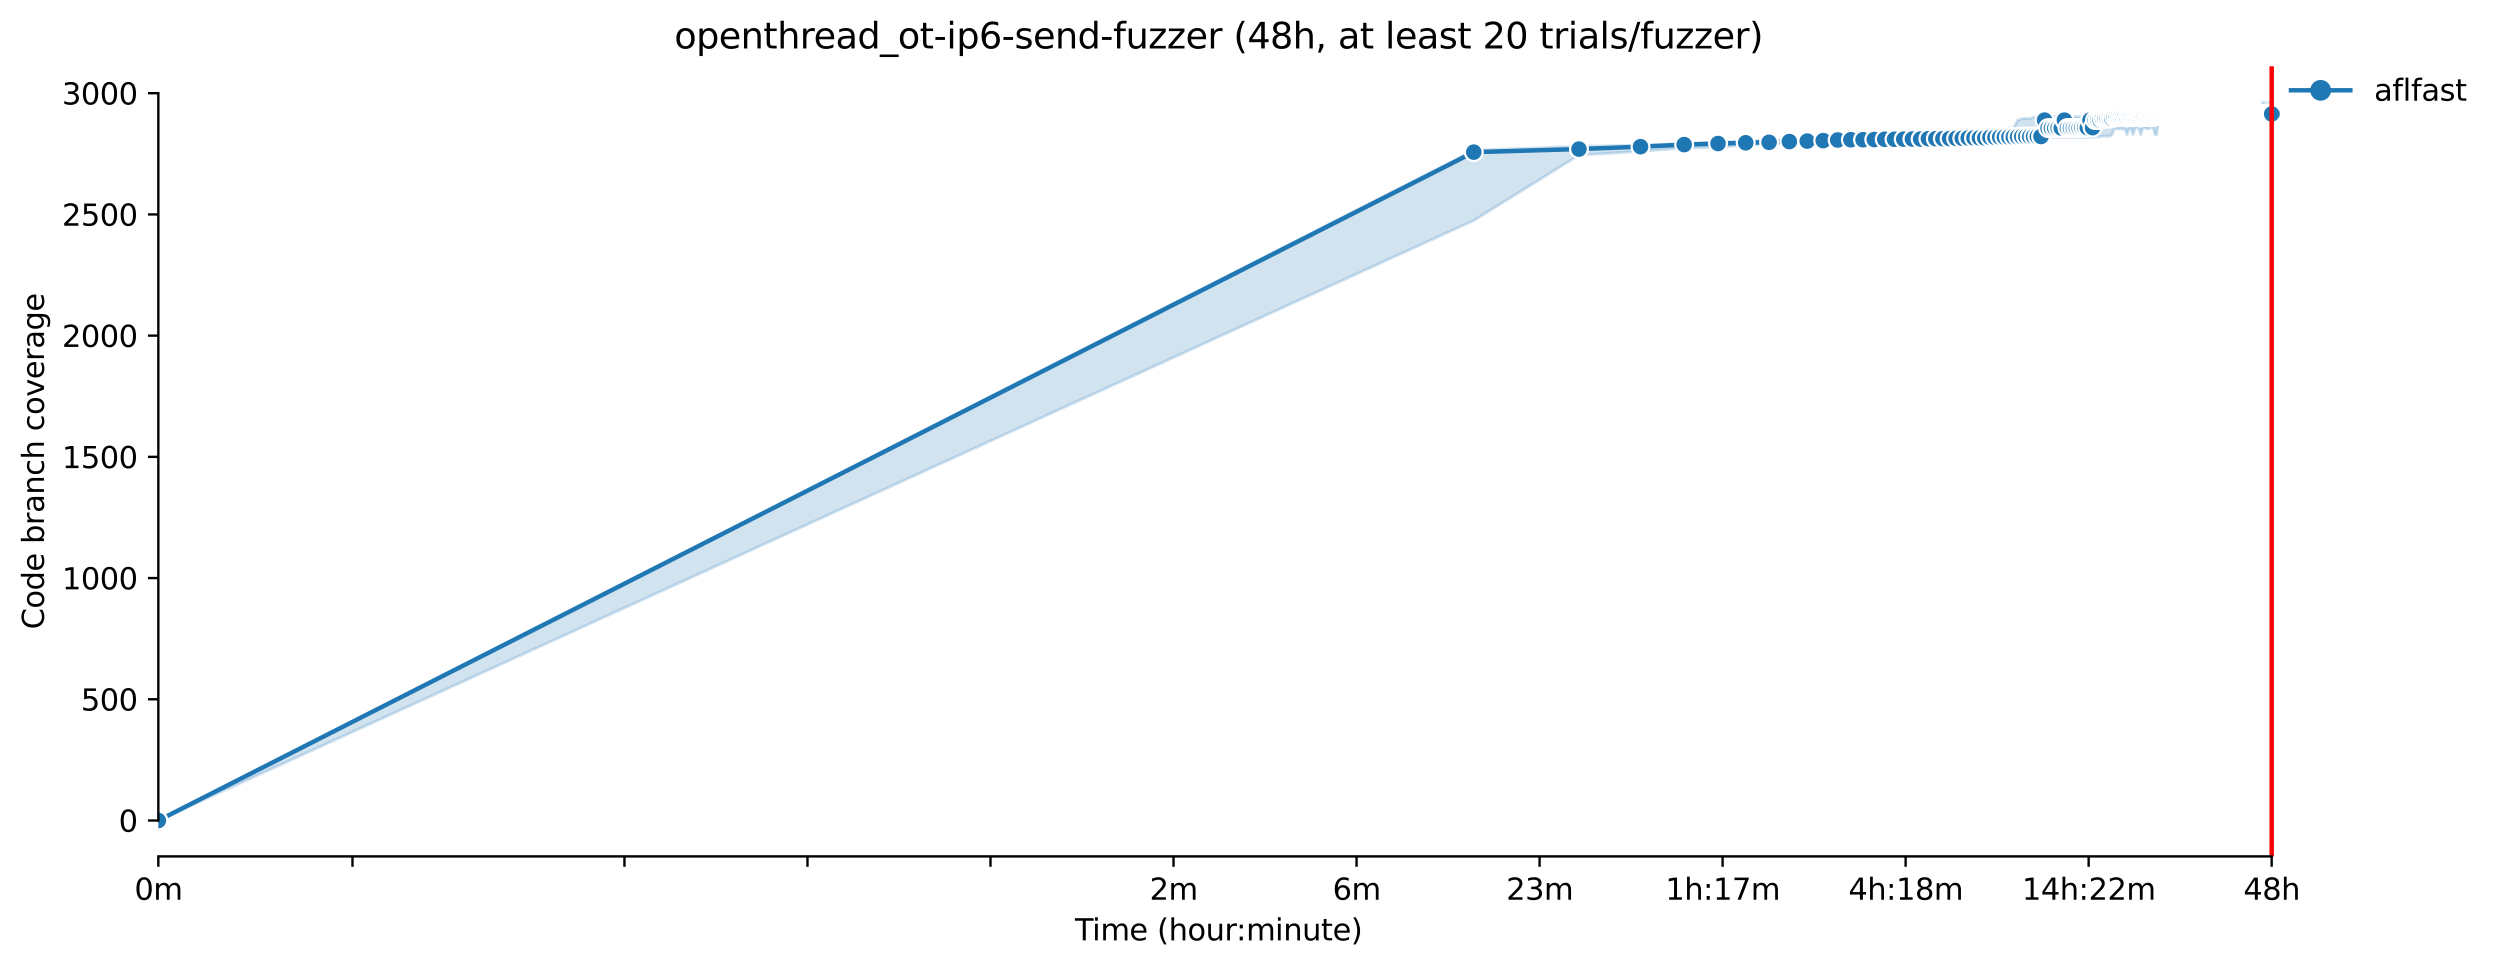 <?xml version="1.0" encoding="utf-8" standalone="no"?>
<!DOCTYPE svg PUBLIC "-//W3C//DTD SVG 1.1//EN"
  "http://www.w3.org/Graphics/SVG/1.1/DTD/svg11.dtd">
<svg xmlns:xlink="http://www.w3.org/1999/xlink" width="841.973pt" height="325.986pt" viewBox="0 0 841.973 325.986" xmlns="http://www.w3.org/2000/svg" version="1.1">
 <defs>
  <style type="text/css">*{stroke-linejoin: round; stroke-linecap: butt}</style>
 </defs>
 <g id="figure_1">
  <g id="patch_1">
   <path d="M 0 325.986 
L 841.973 325.986 
L 841.973 0 
L 0 0 
z
" style="fill: #ffffff"/>
  </g>
  <g id="axes_1">
   <g id="patch_2">
    <path d="M 53.328 288.43 
L 767.568 288.43 
L 767.568 22.318 
L 53.328 22.318 
z
" style="fill: #ffffff"/>
   </g>
   <g id="PolyCollection_1">
    <defs>
     <path id="m2b0265a141" d="M 53.328 -49.652 
L 53.328 -49.652 
L 496.352 -251.729 
L 531.78 -273.732 
L 552.505 -275.039 
L 567.209 -276.141 
L 578.614 -276.304 
L 587.933 -277.202 
L 595.812 -277.447 
L 602.637 -277.651 
L 608.657 -277.651 
L 614.042 -277.692 
L 618.914 -277.733 
L 623.361 -277.978 
L 627.452 -278.386 
L 631.24 -278.509 
L 634.767 -278.754 
L 638.065 -278.754 
L 641.164 -278.754 
L 644.085 -278.754 
L 646.849 -278.754 
L 649.471 -278.956 
L 651.964 -278.958 
L 654.342 -278.958 
L 656.614 -278.958 
L 658.79 -278.873 
L 660.876 -278.754 
L 662.881 -278.754 
L 664.81 -279.039 
L 666.668 -279.039 
L 668.462 -279.039 
L 670.195 -279.244 
L 671.871 -279.244 
L 673.494 -279.244 
L 675.066 -279.407 
L 676.592 -279.407 
L 678.074 -279.407 
L 679.514 -279.407 
L 680.914 -279.407 
L 682.277 -279.529 
L 683.605 -279.529 
L 684.899 -279.529 
L 686.161 -279.529 
L 687.393 -279.529 
L 688.595 -279.733 
L 689.77 -279.733 
L 690.919 -279.731 
L 692.042 -279.733 
L 693.142 -279.733 
L 694.218 -279.733 
L 695.272 -279.815 
L 696.304 -279.733 
L 697.316 -279.733 
L 698.309 -279.732 
L 699.283 -279.693 
L 700.238 -279.652 
L 701.176 -279.773 
L 702.097 -279.652 
L 703.001 -279.814 
L 703.89 -279.815 
L 704.764 -279.731 
L 705.623 -279.978 
L 706.468 -279.895 
L 707.299 -280.06 
L 708.117 -280.056 
L 708.922 -280.101 
L 709.714 -280.101 
L 710.495 -280.101 
L 711.263 -280.427 
L 712.021 -282.591 
L 712.767 -282.591 
L 713.502 -282.591 
L 714.227 -282.591 
L 714.942 -282.55 
L 715.647 -282.591 
L 716.342 -280.55 
L 717.029 -282.632 
L 717.705 -282.632 
L 718.374 -280.632 
L 719.033 -282.632 
L 719.684 -283.079 
L 720.327 -282.632 
L 720.962 -280.632 
L 721.589 -282.632 
L 722.209 -282.99 
L 722.821 -282.632 
L 723.426 -282.632 
L 724.024 -282.632 
L 724.615 -284.632 
L 725.199 -282.632 
L 725.776 -280.632 
L 726.347 -280.632 
L 726.912 -284.632 
L 727.471 -284.755 
L 728.023 -284.755 
L 728.57 -284.755 
L 729.111 -284.877 
L 729.646 -284.877 
L 730.176 -285.122 
L 730.7 -285.53 
L 731.219 -285.367 
L 731.733 -285.612 
L 732.241 -285.612 
L 732.745 -285.122 
L 733.243 -285.775 
L 733.737 -285.773 
L 734.226 -285.775 
L 734.711 -285.939 
L 735.191 -285.775 
L 735.666 -286.061 
L 736.137 -285.939 
L 736.604 -286.102 
L 737.067 -286.102 
L 737.525 -286.102 
L 737.979 -286.102 
L 738.43 -286.179 
L 738.876 -286.02 
L 739.319 -285.939 
L 739.757 -286.184 
L 740.192 -286.184 
L 740.624 -286.184 
L 741.051 -286.184 
L 741.476 -286.184 
L 741.896 -286.184 
L 742.314 -285.939 
L 742.727 -286.184 
L 743.138 -286.428 
L 743.545 -286.184 
L 743.949 -285.939 
L 744.35 -286.184 
L 744.748 -286.265 
L 745.143 -286.265 
L 745.534 -286.265 
L 745.923 -286.385 
L 746.309 -286.265 
L 746.692 -286.265 
L 747.072 -286.265 
L 747.449 -286.592 
L 747.823 -286.265 
L 748.195 -286.265 
L 748.564 -286.306 
L 748.93 -286.306 
L 749.294 -286.306 
L 749.655 -286.306 
L 750.014 -286.184 
L 750.37 -286.388 
L 750.724 -286.388 
L 751.075 -286.388 
L 751.424 -286.388 
L 751.771 -286.184 
L 752.115 -286.592 
L 752.457 -286.592 
L 752.796 -286.592 
L 753.134 -286.592 
L 753.469 -286.592 
L 753.802 -287.286 
L 754.133 -287.286 
L 754.461 -287.245 
L 754.788 -287.286 
L 755.113 -287.286 
L 755.435 -287.286 
L 755.755 -287.245 
L 756.074 -287.245 
L 756.39 -287.245 
L 756.705 -287.327 
L 757.018 -287.327 
L 757.328 -287.327 
L 757.637 -287.367 
L 757.944 -287.367 
L 758.249 -287.327 
L 758.553 -287.367 
L 758.854 -287.327 
L 759.154 -287.327 
L 759.452 -287.367 
L 759.748 -287.367 
L 760.043 -287.367 
L 760.336 -287.367 
L 760.627 -287.367 
L 760.917 -287.366 
L 761.205 -287.327 
L 761.491 -287.408 
L 761.776 -287.407 
L 762.059 -287.49 
L 762.34 -287.49 
L 762.62 -287.449 
L 762.899 -287.408 
L 763.176 -287.449 
L 763.452 -287.449 
L 763.726 -287.49 
L 763.998 -287.49 
L 764.269 -287.49 
L 764.539 -287.49 
L 764.807 -287.49 
L 765.074 -287.49 
L 765.074 -290.103 
L 765.074 -290.103 
L 764.807 -291.572 
L 764.539 -291.572 
L 764.269 -291.572 
L 763.998 -290.139 
L 763.726 -290.103 
L 763.452 -290.103 
L 763.176 -290.103 
L 762.899 -291.572 
L 762.62 -290.103 
L 762.34 -291.572 
L 762.059 -291.572 
L 761.776 -290.103 
L 761.491 -288.633 
L 761.205 -288.102 
L 760.917 -288.235 
L 760.627 -288.225 
L 760.336 -288.225 
L 760.043 -288.633 
L 759.748 -288.633 
L 759.452 -288.225 
L 759.154 -288.225 
L 758.854 -288.225 
L 758.553 -288.225 
L 758.249 -288.225 
L 757.944 -288.225 
L 757.637 -288.102 
L 757.328 -288.225 
L 757.018 -288.225 
L 756.705 -288.633 
L 756.39 -287.694 
L 756.074 -287.694 
L 755.755 -287.694 
L 755.435 -287.694 
L 755.113 -287.816 
L 754.788 -287.694 
L 754.461 -287.653 
L 754.133 -287.816 
L 753.802 -287.694 
L 753.469 -287.572 
L 753.134 -287.694 
L 752.796 -287.816 
L 752.457 -287.694 
L 752.115 -287.694 
L 751.771 -287.572 
L 751.424 -287.697 
L 751.075 -287.816 
L 750.724 -287.694 
L 750.37 -287.816 
L 750.014 -287.572 
L 749.655 -287.694 
L 749.294 -287.614 
L 748.93 -287.816 
L 748.564 -287.694 
L 748.195 -287.694 
L 747.823 -287.694 
L 747.449 -287.816 
L 747.072 -287.694 
L 746.692 -287.694 
L 746.309 -287.694 
L 745.923 -287.694 
L 745.534 -287.694 
L 745.143 -287.694 
L 744.748 -287.694 
L 744.35 -287.694 
L 743.949 -287.572 
L 743.545 -287.694 
L 743.138 -287.816 
L 742.727 -287.612 
L 742.314 -287.694 
L 741.896 -287.694 
L 741.476 -287.612 
L 741.051 -287.612 
L 740.624 -287.816 
L 740.192 -287.694 
L 739.757 -287.694 
L 739.319 -287.572 
L 738.876 -287.49 
L 738.43 -287.49 
L 737.979 -287.492 
L 737.525 -287.49 
L 737.067 -287.492 
L 736.604 -287.572 
L 736.137 -287.572 
L 735.666 -287.49 
L 735.191 -287.49 
L 734.711 -287.49 
L 734.226 -287.449 
L 733.737 -287.49 
L 733.243 -287.367 
L 732.745 -287.327 
L 732.241 -287.327 
L 731.733 -287.327 
L 731.219 -287.327 
L 730.7 -287.327 
L 730.176 -287.327 
L 729.646 -287.327 
L 729.111 -287.327 
L 728.57 -287.327 
L 728.023 -287.327 
L 727.471 -287.327 
L 726.912 -287.327 
L 726.347 -287.327 
L 725.776 -287.327 
L 725.199 -287.327 
L 724.615 -287.327 
L 724.024 -287.327 
L 723.426 -287.327 
L 722.821 -287.327 
L 722.209 -287.327 
L 721.589 -287.327 
L 720.962 -287.327 
L 720.327 -287.327 
L 719.684 -287.327 
L 719.033 -287.327 
L 718.374 -287.327 
L 717.705 -287.327 
L 717.029 -287.327 
L 716.342 -287.327 
L 715.647 -287.327 
L 714.942 -287.245 
L 714.227 -287.245 
L 713.502 -287.245 
L 712.767 -287.122 
L 712.021 -287.122 
L 711.263 -287.122 
L 710.495 -286.918 
L 709.714 -286.918 
L 708.922 -286.918 
L 708.117 -286.918 
L 707.299 -286.837 
L 706.468 -286.796 
L 705.623 -286.796 
L 704.764 -286.796 
L 703.89 -286.755 
L 703.001 -286.673 
L 702.097 -286.673 
L 701.176 -286.673 
L 700.238 -286.673 
L 699.283 -286.673 
L 698.309 -286.673 
L 697.316 -286.673 
L 696.304 -286.673 
L 695.272 -286.673 
L 694.218 -286.673 
L 693.142 -286.551 
L 692.042 -286.673 
L 690.919 -286.551 
L 689.77 -286.551 
L 688.595 -286.755 
L 687.393 -286.551 
L 686.161 -286.551 
L 684.899 -286.551 
L 683.605 -285.979 
L 682.277 -286.102 
L 680.914 -285.979 
L 679.514 -285.49 
L 678.074 -282.714 
L 676.592 -282.877 
L 675.066 -280.223 
L 673.494 -280.264 
L 671.871 -280.305 
L 670.195 -280.265 
L 668.462 -280.101 
L 666.668 -279.978 
L 664.81 -279.938 
L 662.881 -279.978 
L 660.876 -279.978 
L 658.79 -279.817 
L 656.614 -279.815 
L 654.342 -279.733 
L 651.964 -279.733 
L 649.471 -279.733 
L 646.849 -279.693 
L 644.085 -279.693 
L 641.164 -279.693 
L 638.065 -279.652 
L 634.767 -279.57 
L 631.24 -279.57 
L 627.452 -279.407 
L 623.361 -279.448 
L 618.914 -279.284 
L 614.042 -279.039 
L 608.657 -278.999 
L 602.637 -278.999 
L 595.812 -278.59 
L 587.933 -278.468 
L 578.614 -278.1 
L 567.209 -277.651 
L 552.505 -277.039 
L 531.78 -276.712 
L 496.352 -275.325 
L 53.328 -49.652 
z
" style="stroke: #1f77b4; stroke-opacity: 0.2"/>
    </defs>
    <g clip-path="url(#pbf97b0c4b1)">
     <use xlink:href="#m2b0265a141" x="0" y="325.986" style="fill: #1f77b4; fill-opacity: 0.2; stroke: #1f77b4; stroke-opacity: 0.2"/>
    </g>
   </g>
   <g id="matplotlib.axis_1">
    <g id="xtick_1">
     <g id="line2d_1">
      <defs>
       <path id="me7bf234aca" d="M 0 0 
L 0 3.5 
" style="stroke: #000000; stroke-width: 0.8"/>
      </defs>
      <g>
       <use xlink:href="#me7bf234aca" x="53.328" y="288.43" style="stroke: #000000; stroke-width: 0.8"/>
      </g>
     </g>
     <g id="text_1">
      <!-- 0m -->
      <g transform="translate(45.277 303.029) scale(0.1 -0.1)">
       <defs>
        <path id="DejaVuSans-30" d="M 2034 4250 
Q 1547 4250 1301 3770 
Q 1056 3291 1056 2328 
Q 1056 1369 1301 889 
Q 1547 409 2034 409 
Q 2525 409 2770 889 
Q 3016 1369 3016 2328 
Q 3016 3291 2770 3770 
Q 2525 4250 2034 4250 
z
M 2034 4750 
Q 2819 4750 3233 4129 
Q 3647 3509 3647 2328 
Q 3647 1150 3233 529 
Q 2819 -91 2034 -91 
Q 1250 -91 836 529 
Q 422 1150 422 2328 
Q 422 3509 836 4129 
Q 1250 4750 2034 4750 
z
" transform="scale(0.016)"/>
        <path id="DejaVuSans-6d" d="M 3328 2828 
Q 3544 3216 3844 3400 
Q 4144 3584 4550 3584 
Q 5097 3584 5394 3201 
Q 5691 2819 5691 2113 
L 5691 0 
L 5113 0 
L 5113 2094 
Q 5113 2597 4934 2840 
Q 4756 3084 4391 3084 
Q 3944 3084 3684 2787 
Q 3425 2491 3425 1978 
L 3425 0 
L 2847 0 
L 2847 2094 
Q 2847 2600 2669 2842 
Q 2491 3084 2119 3084 
Q 1678 3084 1418 2786 
Q 1159 2488 1159 1978 
L 1159 0 
L 581 0 
L 581 3500 
L 1159 3500 
L 1159 2956 
Q 1356 3278 1631 3431 
Q 1906 3584 2284 3584 
Q 2666 3584 2933 3390 
Q 3200 3197 3328 2828 
z
" transform="scale(0.016)"/>
       </defs>
       <use xlink:href="#DejaVuSans-30"/>
       <use xlink:href="#DejaVuSans-6d" x="63.623"/>
      </g>
     </g>
    </g>
    <g id="xtick_2">
     <g id="line2d_2">
      <g>
       <use xlink:href="#me7bf234aca" x="118.712" y="288.43" style="stroke: #000000; stroke-width: 0.8"/>
      </g>
     </g>
    </g>
    <g id="xtick_3">
     <g id="line2d_3">
      <g>
       <use xlink:href="#me7bf234aca" x="210.308" y="288.43" style="stroke: #000000; stroke-width: 0.8"/>
      </g>
     </g>
    </g>
    <g id="xtick_4">
     <g id="line2d_4">
      <g>
       <use xlink:href="#me7bf234aca" x="271.948" y="288.43" style="stroke: #000000; stroke-width: 0.8"/>
      </g>
     </g>
    </g>
    <g id="xtick_5">
     <g id="line2d_5">
      <g>
       <use xlink:href="#me7bf234aca" x="333.589" y="288.43" style="stroke: #000000; stroke-width: 0.8"/>
      </g>
     </g>
    </g>
    <g id="xtick_6">
     <g id="line2d_6">
      <g>
       <use xlink:href="#me7bf234aca" x="395.23" y="288.43" style="stroke: #000000; stroke-width: 0.8"/>
      </g>
     </g>
     <g id="text_2">
      <!-- 2m -->
      <g transform="translate(387.178 303.029) scale(0.1 -0.1)">
       <defs>
        <path id="DejaVuSans-32" d="M 1228 531 
L 3431 531 
L 3431 0 
L 469 0 
L 469 531 
Q 828 903 1448 1529 
Q 2069 2156 2228 2338 
Q 2531 2678 2651 2914 
Q 2772 3150 2772 3378 
Q 2772 3750 2511 3984 
Q 2250 4219 1831 4219 
Q 1534 4219 1204 4116 
Q 875 4013 500 3803 
L 500 4441 
Q 881 4594 1212 4672 
Q 1544 4750 1819 4750 
Q 2544 4750 2975 4387 
Q 3406 4025 3406 3419 
Q 3406 3131 3298 2873 
Q 3191 2616 2906 2266 
Q 2828 2175 2409 1742 
Q 1991 1309 1228 531 
z
" transform="scale(0.016)"/>
       </defs>
       <use xlink:href="#DejaVuSans-32"/>
       <use xlink:href="#DejaVuSans-6d" x="63.623"/>
      </g>
     </g>
    </g>
    <g id="xtick_7">
     <g id="line2d_7">
      <g>
       <use xlink:href="#me7bf234aca" x="456.871" y="288.43" style="stroke: #000000; stroke-width: 0.8"/>
      </g>
     </g>
     <g id="text_3">
      <!-- 6m -->
      <g transform="translate(448.819 303.029) scale(0.1 -0.1)">
       <defs>
        <path id="DejaVuSans-36" d="M 2113 2584 
Q 1688 2584 1439 2293 
Q 1191 2003 1191 1497 
Q 1191 994 1439 701 
Q 1688 409 2113 409 
Q 2538 409 2786 701 
Q 3034 994 3034 1497 
Q 3034 2003 2786 2293 
Q 2538 2584 2113 2584 
z
M 3366 4563 
L 3366 3988 
Q 3128 4100 2886 4159 
Q 2644 4219 2406 4219 
Q 1781 4219 1451 3797 
Q 1122 3375 1075 2522 
Q 1259 2794 1537 2939 
Q 1816 3084 2150 3084 
Q 2853 3084 3261 2657 
Q 3669 2231 3669 1497 
Q 3669 778 3244 343 
Q 2819 -91 2113 -91 
Q 1303 -91 875 529 
Q 447 1150 447 2328 
Q 447 3434 972 4092 
Q 1497 4750 2381 4750 
Q 2619 4750 2861 4703 
Q 3103 4656 3366 4563 
z
" transform="scale(0.016)"/>
       </defs>
       <use xlink:href="#DejaVuSans-36"/>
       <use xlink:href="#DejaVuSans-6d" x="63.623"/>
      </g>
     </g>
    </g>
    <g id="xtick_8">
     <g id="line2d_8">
      <g>
       <use xlink:href="#me7bf234aca" x="518.511" y="288.43" style="stroke: #000000; stroke-width: 0.8"/>
      </g>
     </g>
     <g id="text_4">
      <!-- 23m -->
      <g transform="translate(507.279 303.029) scale(0.1 -0.1)">
       <defs>
        <path id="DejaVuSans-33" d="M 2597 2516 
Q 3050 2419 3304 2112 
Q 3559 1806 3559 1356 
Q 3559 666 3084 287 
Q 2609 -91 1734 -91 
Q 1441 -91 1130 -33 
Q 819 25 488 141 
L 488 750 
Q 750 597 1062 519 
Q 1375 441 1716 441 
Q 2309 441 2620 675 
Q 2931 909 2931 1356 
Q 2931 1769 2642 2001 
Q 2353 2234 1838 2234 
L 1294 2234 
L 1294 2753 
L 1863 2753 
Q 2328 2753 2575 2939 
Q 2822 3125 2822 3475 
Q 2822 3834 2567 4026 
Q 2313 4219 1838 4219 
Q 1578 4219 1281 4162 
Q 984 4106 628 3988 
L 628 4550 
Q 988 4650 1302 4700 
Q 1616 4750 1894 4750 
Q 2613 4750 3031 4423 
Q 3450 4097 3450 3541 
Q 3450 3153 3228 2886 
Q 3006 2619 2597 2516 
z
" transform="scale(0.016)"/>
       </defs>
       <use xlink:href="#DejaVuSans-32"/>
       <use xlink:href="#DejaVuSans-33" x="63.623"/>
       <use xlink:href="#DejaVuSans-6d" x="127.246"/>
      </g>
     </g>
    </g>
    <g id="xtick_9">
     <g id="line2d_9">
      <g>
       <use xlink:href="#me7bf234aca" x="580.152" y="288.43" style="stroke: #000000; stroke-width: 0.8"/>
      </g>
     </g>
     <g id="text_5">
      <!-- 1h:17m -->
      <g transform="translate(560.885 303.029) scale(0.1 -0.1)">
       <defs>
        <path id="DejaVuSans-31" d="M 794 531 
L 1825 531 
L 1825 4091 
L 703 3866 
L 703 4441 
L 1819 4666 
L 2450 4666 
L 2450 531 
L 3481 531 
L 3481 0 
L 794 0 
L 794 531 
z
" transform="scale(0.016)"/>
        <path id="DejaVuSans-68" d="M 3513 2113 
L 3513 0 
L 2938 0 
L 2938 2094 
Q 2938 2591 2744 2837 
Q 2550 3084 2163 3084 
Q 1697 3084 1428 2787 
Q 1159 2491 1159 1978 
L 1159 0 
L 581 0 
L 581 4863 
L 1159 4863 
L 1159 2956 
Q 1366 3272 1645 3428 
Q 1925 3584 2291 3584 
Q 2894 3584 3203 3211 
Q 3513 2838 3513 2113 
z
" transform="scale(0.016)"/>
        <path id="DejaVuSans-3a" d="M 750 794 
L 1409 794 
L 1409 0 
L 750 0 
L 750 794 
z
M 750 3309 
L 1409 3309 
L 1409 2516 
L 750 2516 
L 750 3309 
z
" transform="scale(0.016)"/>
        <path id="DejaVuSans-37" d="M 525 4666 
L 3525 4666 
L 3525 4397 
L 1831 0 
L 1172 0 
L 2766 4134 
L 525 4134 
L 525 4666 
z
" transform="scale(0.016)"/>
       </defs>
       <use xlink:href="#DejaVuSans-31"/>
       <use xlink:href="#DejaVuSans-68" x="63.623"/>
       <use xlink:href="#DejaVuSans-3a" x="127.002"/>
       <use xlink:href="#DejaVuSans-31" x="160.693"/>
       <use xlink:href="#DejaVuSans-37" x="224.316"/>
       <use xlink:href="#DejaVuSans-6d" x="287.939"/>
      </g>
     </g>
    </g>
    <g id="xtick_10">
     <g id="line2d_10">
      <g>
       <use xlink:href="#me7bf234aca" x="641.793" y="288.43" style="stroke: #000000; stroke-width: 0.8"/>
      </g>
     </g>
     <g id="text_6">
      <!-- 4h:18m -->
      <g transform="translate(622.526 303.029) scale(0.1 -0.1)">
       <defs>
        <path id="DejaVuSans-34" d="M 2419 4116 
L 825 1625 
L 2419 1625 
L 2419 4116 
z
M 2253 4666 
L 3047 4666 
L 3047 1625 
L 3713 1625 
L 3713 1100 
L 3047 1100 
L 3047 0 
L 2419 0 
L 2419 1100 
L 313 1100 
L 313 1709 
L 2253 4666 
z
" transform="scale(0.016)"/>
        <path id="DejaVuSans-38" d="M 2034 2216 
Q 1584 2216 1326 1975 
Q 1069 1734 1069 1313 
Q 1069 891 1326 650 
Q 1584 409 2034 409 
Q 2484 409 2743 651 
Q 3003 894 3003 1313 
Q 3003 1734 2745 1975 
Q 2488 2216 2034 2216 
z
M 1403 2484 
Q 997 2584 770 2862 
Q 544 3141 544 3541 
Q 544 4100 942 4425 
Q 1341 4750 2034 4750 
Q 2731 4750 3128 4425 
Q 3525 4100 3525 3541 
Q 3525 3141 3298 2862 
Q 3072 2584 2669 2484 
Q 3125 2378 3379 2068 
Q 3634 1759 3634 1313 
Q 3634 634 3220 271 
Q 2806 -91 2034 -91 
Q 1263 -91 848 271 
Q 434 634 434 1313 
Q 434 1759 690 2068 
Q 947 2378 1403 2484 
z
M 1172 3481 
Q 1172 3119 1398 2916 
Q 1625 2713 2034 2713 
Q 2441 2713 2670 2916 
Q 2900 3119 2900 3481 
Q 2900 3844 2670 4047 
Q 2441 4250 2034 4250 
Q 1625 4250 1398 4047 
Q 1172 3844 1172 3481 
z
" transform="scale(0.016)"/>
       </defs>
       <use xlink:href="#DejaVuSans-34"/>
       <use xlink:href="#DejaVuSans-68" x="63.623"/>
       <use xlink:href="#DejaVuSans-3a" x="127.002"/>
       <use xlink:href="#DejaVuSans-31" x="160.693"/>
       <use xlink:href="#DejaVuSans-38" x="224.316"/>
       <use xlink:href="#DejaVuSans-6d" x="287.939"/>
      </g>
     </g>
    </g>
    <g id="xtick_11">
     <g id="line2d_11">
      <g>
       <use xlink:href="#me7bf234aca" x="703.434" y="288.43" style="stroke: #000000; stroke-width: 0.8"/>
      </g>
     </g>
     <g id="text_7">
      <!-- 14h:22m -->
      <g transform="translate(680.985 303.029) scale(0.1 -0.1)">
       <use xlink:href="#DejaVuSans-31"/>
       <use xlink:href="#DejaVuSans-34" x="63.623"/>
       <use xlink:href="#DejaVuSans-68" x="127.246"/>
       <use xlink:href="#DejaVuSans-3a" x="190.625"/>
       <use xlink:href="#DejaVuSans-32" x="224.316"/>
       <use xlink:href="#DejaVuSans-32" x="287.939"/>
       <use xlink:href="#DejaVuSans-6d" x="351.562"/>
      </g>
     </g>
    </g>
    <g id="xtick_12">
     <g id="line2d_12">
      <g>
       <use xlink:href="#me7bf234aca" x="765.075" y="288.43" style="stroke: #000000; stroke-width: 0.8"/>
      </g>
     </g>
     <g id="text_8">
      <!-- 48h -->
      <g transform="translate(755.543 303.029) scale(0.1 -0.1)">
       <use xlink:href="#DejaVuSans-34"/>
       <use xlink:href="#DejaVuSans-38" x="63.623"/>
       <use xlink:href="#DejaVuSans-68" x="127.246"/>
      </g>
     </g>
    </g>
    <g id="text_9">
     <!-- Time (hour:minute) -->
     <g transform="translate(362.041 316.707) scale(0.1 -0.1)">
      <defs>
       <path id="DejaVuSans-54" d="M -19 4666 
L 3928 4666 
L 3928 4134 
L 2272 4134 
L 2272 0 
L 1638 0 
L 1638 4134 
L -19 4134 
L -19 4666 
z
" transform="scale(0.016)"/>
       <path id="DejaVuSans-69" d="M 603 3500 
L 1178 3500 
L 1178 0 
L 603 0 
L 603 3500 
z
M 603 4863 
L 1178 4863 
L 1178 4134 
L 603 4134 
L 603 4863 
z
" transform="scale(0.016)"/>
       <path id="DejaVuSans-65" d="M 3597 1894 
L 3597 1613 
L 953 1613 
Q 991 1019 1311 708 
Q 1631 397 2203 397 
Q 2534 397 2845 478 
Q 3156 559 3463 722 
L 3463 178 
Q 3153 47 2828 -22 
Q 2503 -91 2169 -91 
Q 1331 -91 842 396 
Q 353 884 353 1716 
Q 353 2575 817 3079 
Q 1281 3584 2069 3584 
Q 2775 3584 3186 3129 
Q 3597 2675 3597 1894 
z
M 3022 2063 
Q 3016 2534 2758 2815 
Q 2500 3097 2075 3097 
Q 1594 3097 1305 2825 
Q 1016 2553 972 2059 
L 3022 2063 
z
" transform="scale(0.016)"/>
       <path id="DejaVuSans-20" transform="scale(0.016)"/>
       <path id="DejaVuSans-28" d="M 1984 4856 
Q 1566 4138 1362 3434 
Q 1159 2731 1159 2009 
Q 1159 1288 1364 580 
Q 1569 -128 1984 -844 
L 1484 -844 
Q 1016 -109 783 600 
Q 550 1309 550 2009 
Q 550 2706 781 3412 
Q 1013 4119 1484 4856 
L 1984 4856 
z
" transform="scale(0.016)"/>
       <path id="DejaVuSans-6f" d="M 1959 3097 
Q 1497 3097 1228 2736 
Q 959 2375 959 1747 
Q 959 1119 1226 758 
Q 1494 397 1959 397 
Q 2419 397 2687 759 
Q 2956 1122 2956 1747 
Q 2956 2369 2687 2733 
Q 2419 3097 1959 3097 
z
M 1959 3584 
Q 2709 3584 3137 3096 
Q 3566 2609 3566 1747 
Q 3566 888 3137 398 
Q 2709 -91 1959 -91 
Q 1206 -91 779 398 
Q 353 888 353 1747 
Q 353 2609 779 3096 
Q 1206 3584 1959 3584 
z
" transform="scale(0.016)"/>
       <path id="DejaVuSans-75" d="M 544 1381 
L 544 3500 
L 1119 3500 
L 1119 1403 
Q 1119 906 1312 657 
Q 1506 409 1894 409 
Q 2359 409 2629 706 
Q 2900 1003 2900 1516 
L 2900 3500 
L 3475 3500 
L 3475 0 
L 2900 0 
L 2900 538 
Q 2691 219 2414 64 
Q 2138 -91 1772 -91 
Q 1169 -91 856 284 
Q 544 659 544 1381 
z
M 1991 3584 
L 1991 3584 
z
" transform="scale(0.016)"/>
       <path id="DejaVuSans-72" d="M 2631 2963 
Q 2534 3019 2420 3045 
Q 2306 3072 2169 3072 
Q 1681 3072 1420 2755 
Q 1159 2438 1159 1844 
L 1159 0 
L 581 0 
L 581 3500 
L 1159 3500 
L 1159 2956 
Q 1341 3275 1631 3429 
Q 1922 3584 2338 3584 
Q 2397 3584 2469 3576 
Q 2541 3569 2628 3553 
L 2631 2963 
z
" transform="scale(0.016)"/>
       <path id="DejaVuSans-6e" d="M 3513 2113 
L 3513 0 
L 2938 0 
L 2938 2094 
Q 2938 2591 2744 2837 
Q 2550 3084 2163 3084 
Q 1697 3084 1428 2787 
Q 1159 2491 1159 1978 
L 1159 0 
L 581 0 
L 581 3500 
L 1159 3500 
L 1159 2956 
Q 1366 3272 1645 3428 
Q 1925 3584 2291 3584 
Q 2894 3584 3203 3211 
Q 3513 2838 3513 2113 
z
" transform="scale(0.016)"/>
       <path id="DejaVuSans-74" d="M 1172 4494 
L 1172 3500 
L 2356 3500 
L 2356 3053 
L 1172 3053 
L 1172 1153 
Q 1172 725 1289 603 
Q 1406 481 1766 481 
L 2356 481 
L 2356 0 
L 1766 0 
Q 1100 0 847 248 
Q 594 497 594 1153 
L 594 3053 
L 172 3053 
L 172 3500 
L 594 3500 
L 594 4494 
L 1172 4494 
z
" transform="scale(0.016)"/>
       <path id="DejaVuSans-29" d="M 513 4856 
L 1013 4856 
Q 1481 4119 1714 3412 
Q 1947 2706 1947 2009 
Q 1947 1309 1714 600 
Q 1481 -109 1013 -844 
L 513 -844 
Q 928 -128 1133 580 
Q 1338 1288 1338 2009 
Q 1338 2731 1133 3434 
Q 928 4138 513 4856 
z
" transform="scale(0.016)"/>
      </defs>
      <use xlink:href="#DejaVuSans-54"/>
      <use xlink:href="#DejaVuSans-69" x="57.959"/>
      <use xlink:href="#DejaVuSans-6d" x="85.742"/>
      <use xlink:href="#DejaVuSans-65" x="183.154"/>
      <use xlink:href="#DejaVuSans-20" x="244.678"/>
      <use xlink:href="#DejaVuSans-28" x="276.465"/>
      <use xlink:href="#DejaVuSans-68" x="315.479"/>
      <use xlink:href="#DejaVuSans-6f" x="378.857"/>
      <use xlink:href="#DejaVuSans-75" x="440.039"/>
      <use xlink:href="#DejaVuSans-72" x="503.418"/>
      <use xlink:href="#DejaVuSans-3a" x="542.781"/>
      <use xlink:href="#DejaVuSans-6d" x="576.473"/>
      <use xlink:href="#DejaVuSans-69" x="673.885"/>
      <use xlink:href="#DejaVuSans-6e" x="701.668"/>
      <use xlink:href="#DejaVuSans-75" x="765.047"/>
      <use xlink:href="#DejaVuSans-74" x="828.426"/>
      <use xlink:href="#DejaVuSans-65" x="867.635"/>
      <use xlink:href="#DejaVuSans-29" x="929.158"/>
     </g>
    </g>
   </g>
   <g id="matplotlib.axis_2">
    <g id="ytick_1">
     <g id="line2d_13">
      <defs>
       <path id="mbd14aa3541" d="M 0 0 
L -3.5 0 
" style="stroke: #000000; stroke-width: 0.8"/>
      </defs>
      <g>
       <use xlink:href="#mbd14aa3541" x="53.328" y="276.334" style="stroke: #000000; stroke-width: 0.8"/>
      </g>
     </g>
     <g id="text_10">
      <!-- 0 -->
      <g transform="translate(39.966 280.133) scale(0.1 -0.1)">
       <use xlink:href="#DejaVuSans-30"/>
      </g>
     </g>
    </g>
    <g id="ytick_2">
     <g id="line2d_14">
      <g>
       <use xlink:href="#mbd14aa3541" x="53.328" y="235.511" style="stroke: #000000; stroke-width: 0.8"/>
      </g>
     </g>
     <g id="text_11">
      <!-- 500 -->
      <g transform="translate(27.241 239.31) scale(0.1 -0.1)">
       <defs>
        <path id="DejaVuSans-35" d="M 691 4666 
L 3169 4666 
L 3169 4134 
L 1269 4134 
L 1269 2991 
Q 1406 3038 1543 3061 
Q 1681 3084 1819 3084 
Q 2600 3084 3056 2656 
Q 3513 2228 3513 1497 
Q 3513 744 3044 326 
Q 2575 -91 1722 -91 
Q 1428 -91 1123 -41 
Q 819 9 494 109 
L 494 744 
Q 775 591 1075 516 
Q 1375 441 1709 441 
Q 2250 441 2565 725 
Q 2881 1009 2881 1497 
Q 2881 1984 2565 2268 
Q 2250 2553 1709 2553 
Q 1456 2553 1204 2497 
Q 953 2441 691 2322 
L 691 4666 
z
" transform="scale(0.016)"/>
       </defs>
       <use xlink:href="#DejaVuSans-35"/>
       <use xlink:href="#DejaVuSans-30" x="63.623"/>
       <use xlink:href="#DejaVuSans-30" x="127.246"/>
      </g>
     </g>
    </g>
    <g id="ytick_3">
     <g id="line2d_15">
      <g>
       <use xlink:href="#mbd14aa3541" x="53.328" y="194.687" style="stroke: #000000; stroke-width: 0.8"/>
      </g>
     </g>
     <g id="text_12">
      <!-- 1000 -->
      <g transform="translate(20.878 198.486) scale(0.1 -0.1)">
       <use xlink:href="#DejaVuSans-31"/>
       <use xlink:href="#DejaVuSans-30" x="63.623"/>
       <use xlink:href="#DejaVuSans-30" x="127.246"/>
       <use xlink:href="#DejaVuSans-30" x="190.869"/>
      </g>
     </g>
    </g>
    <g id="ytick_4">
     <g id="line2d_16">
      <g>
       <use xlink:href="#mbd14aa3541" x="53.328" y="153.864" style="stroke: #000000; stroke-width: 0.8"/>
      </g>
     </g>
     <g id="text_13">
      <!-- 1500 -->
      <g transform="translate(20.878 157.663) scale(0.1 -0.1)">
       <use xlink:href="#DejaVuSans-31"/>
       <use xlink:href="#DejaVuSans-35" x="63.623"/>
       <use xlink:href="#DejaVuSans-30" x="127.246"/>
       <use xlink:href="#DejaVuSans-30" x="190.869"/>
      </g>
     </g>
    </g>
    <g id="ytick_5">
     <g id="line2d_17">
      <g>
       <use xlink:href="#mbd14aa3541" x="53.328" y="113.04" style="stroke: #000000; stroke-width: 0.8"/>
      </g>
     </g>
     <g id="text_14">
      <!-- 2000 -->
      <g transform="translate(20.878 116.839) scale(0.1 -0.1)">
       <use xlink:href="#DejaVuSans-32"/>
       <use xlink:href="#DejaVuSans-30" x="63.623"/>
       <use xlink:href="#DejaVuSans-30" x="127.246"/>
       <use xlink:href="#DejaVuSans-30" x="190.869"/>
      </g>
     </g>
    </g>
    <g id="ytick_6">
     <g id="line2d_18">
      <g>
       <use xlink:href="#mbd14aa3541" x="53.328" y="72.217" style="stroke: #000000; stroke-width: 0.8"/>
      </g>
     </g>
     <g id="text_15">
      <!-- 2500 -->
      <g transform="translate(20.878 76.016) scale(0.1 -0.1)">
       <use xlink:href="#DejaVuSans-32"/>
       <use xlink:href="#DejaVuSans-35" x="63.623"/>
       <use xlink:href="#DejaVuSans-30" x="127.246"/>
       <use xlink:href="#DejaVuSans-30" x="190.869"/>
      </g>
     </g>
    </g>
    <g id="ytick_7">
     <g id="line2d_19">
      <g>
       <use xlink:href="#mbd14aa3541" x="53.328" y="31.393" style="stroke: #000000; stroke-width: 0.8"/>
      </g>
     </g>
     <g id="text_16">
      <!-- 3000 -->
      <g transform="translate(20.878 35.192) scale(0.1 -0.1)">
       <use xlink:href="#DejaVuSans-33"/>
       <use xlink:href="#DejaVuSans-30" x="63.623"/>
       <use xlink:href="#DejaVuSans-30" x="127.246"/>
       <use xlink:href="#DejaVuSans-30" x="190.869"/>
      </g>
     </g>
    </g>
    <g id="text_17">
     <!-- Code branch coverage -->
     <g transform="translate(14.798 211.949) rotate(-90) scale(0.1 -0.1)">
      <defs>
       <path id="DejaVuSans-43" d="M 4122 4306 
L 4122 3641 
Q 3803 3938 3442 4084 
Q 3081 4231 2675 4231 
Q 1875 4231 1450 3742 
Q 1025 3253 1025 2328 
Q 1025 1406 1450 917 
Q 1875 428 2675 428 
Q 3081 428 3442 575 
Q 3803 722 4122 1019 
L 4122 359 
Q 3791 134 3420 21 
Q 3050 -91 2638 -91 
Q 1578 -91 968 557 
Q 359 1206 359 2328 
Q 359 3453 968 4101 
Q 1578 4750 2638 4750 
Q 3056 4750 3426 4639 
Q 3797 4528 4122 4306 
z
" transform="scale(0.016)"/>
       <path id="DejaVuSans-64" d="M 2906 2969 
L 2906 4863 
L 3481 4863 
L 3481 0 
L 2906 0 
L 2906 525 
Q 2725 213 2448 61 
Q 2172 -91 1784 -91 
Q 1150 -91 751 415 
Q 353 922 353 1747 
Q 353 2572 751 3078 
Q 1150 3584 1784 3584 
Q 2172 3584 2448 3432 
Q 2725 3281 2906 2969 
z
M 947 1747 
Q 947 1113 1208 752 
Q 1469 391 1925 391 
Q 2381 391 2643 752 
Q 2906 1113 2906 1747 
Q 2906 2381 2643 2742 
Q 2381 3103 1925 3103 
Q 1469 3103 1208 2742 
Q 947 2381 947 1747 
z
" transform="scale(0.016)"/>
       <path id="DejaVuSans-62" d="M 3116 1747 
Q 3116 2381 2855 2742 
Q 2594 3103 2138 3103 
Q 1681 3103 1420 2742 
Q 1159 2381 1159 1747 
Q 1159 1113 1420 752 
Q 1681 391 2138 391 
Q 2594 391 2855 752 
Q 3116 1113 3116 1747 
z
M 1159 2969 
Q 1341 3281 1617 3432 
Q 1894 3584 2278 3584 
Q 2916 3584 3314 3078 
Q 3713 2572 3713 1747 
Q 3713 922 3314 415 
Q 2916 -91 2278 -91 
Q 1894 -91 1617 61 
Q 1341 213 1159 525 
L 1159 0 
L 581 0 
L 581 4863 
L 1159 4863 
L 1159 2969 
z
" transform="scale(0.016)"/>
       <path id="DejaVuSans-61" d="M 2194 1759 
Q 1497 1759 1228 1600 
Q 959 1441 959 1056 
Q 959 750 1161 570 
Q 1363 391 1709 391 
Q 2188 391 2477 730 
Q 2766 1069 2766 1631 
L 2766 1759 
L 2194 1759 
z
M 3341 1997 
L 3341 0 
L 2766 0 
L 2766 531 
Q 2569 213 2275 61 
Q 1981 -91 1556 -91 
Q 1019 -91 701 211 
Q 384 513 384 1019 
Q 384 1609 779 1909 
Q 1175 2209 1959 2209 
L 2766 2209 
L 2766 2266 
Q 2766 2663 2505 2880 
Q 2244 3097 1772 3097 
Q 1472 3097 1187 3025 
Q 903 2953 641 2809 
L 641 3341 
Q 956 3463 1253 3523 
Q 1550 3584 1831 3584 
Q 2591 3584 2966 3190 
Q 3341 2797 3341 1997 
z
" transform="scale(0.016)"/>
       <path id="DejaVuSans-63" d="M 3122 3366 
L 3122 2828 
Q 2878 2963 2633 3030 
Q 2388 3097 2138 3097 
Q 1578 3097 1268 2742 
Q 959 2388 959 1747 
Q 959 1106 1268 751 
Q 1578 397 2138 397 
Q 2388 397 2633 464 
Q 2878 531 3122 666 
L 3122 134 
Q 2881 22 2623 -34 
Q 2366 -91 2075 -91 
Q 1284 -91 818 406 
Q 353 903 353 1747 
Q 353 2603 823 3093 
Q 1294 3584 2113 3584 
Q 2378 3584 2631 3529 
Q 2884 3475 3122 3366 
z
" transform="scale(0.016)"/>
       <path id="DejaVuSans-76" d="M 191 3500 
L 800 3500 
L 1894 563 
L 2988 3500 
L 3597 3500 
L 2284 0 
L 1503 0 
L 191 3500 
z
" transform="scale(0.016)"/>
       <path id="DejaVuSans-67" d="M 2906 1791 
Q 2906 2416 2648 2759 
Q 2391 3103 1925 3103 
Q 1463 3103 1205 2759 
Q 947 2416 947 1791 
Q 947 1169 1205 825 
Q 1463 481 1925 481 
Q 2391 481 2648 825 
Q 2906 1169 2906 1791 
z
M 3481 434 
Q 3481 -459 3084 -895 
Q 2688 -1331 1869 -1331 
Q 1566 -1331 1297 -1286 
Q 1028 -1241 775 -1147 
L 775 -588 
Q 1028 -725 1275 -790 
Q 1522 -856 1778 -856 
Q 2344 -856 2625 -561 
Q 2906 -266 2906 331 
L 2906 616 
Q 2728 306 2450 153 
Q 2172 0 1784 0 
Q 1141 0 747 490 
Q 353 981 353 1791 
Q 353 2603 747 3093 
Q 1141 3584 1784 3584 
Q 2172 3584 2450 3431 
Q 2728 3278 2906 2969 
L 2906 3500 
L 3481 3500 
L 3481 434 
z
" transform="scale(0.016)"/>
      </defs>
      <use xlink:href="#DejaVuSans-43"/>
      <use xlink:href="#DejaVuSans-6f" x="69.824"/>
      <use xlink:href="#DejaVuSans-64" x="131.006"/>
      <use xlink:href="#DejaVuSans-65" x="194.482"/>
      <use xlink:href="#DejaVuSans-20" x="256.006"/>
      <use xlink:href="#DejaVuSans-62" x="287.793"/>
      <use xlink:href="#DejaVuSans-72" x="351.27"/>
      <use xlink:href="#DejaVuSans-61" x="392.383"/>
      <use xlink:href="#DejaVuSans-6e" x="453.662"/>
      <use xlink:href="#DejaVuSans-63" x="517.041"/>
      <use xlink:href="#DejaVuSans-68" x="572.021"/>
      <use xlink:href="#DejaVuSans-20" x="635.4"/>
      <use xlink:href="#DejaVuSans-63" x="667.188"/>
      <use xlink:href="#DejaVuSans-6f" x="722.168"/>
      <use xlink:href="#DejaVuSans-76" x="783.35"/>
      <use xlink:href="#DejaVuSans-65" x="842.529"/>
      <use xlink:href="#DejaVuSans-72" x="904.053"/>
      <use xlink:href="#DejaVuSans-61" x="945.166"/>
      <use xlink:href="#DejaVuSans-67" x="1006.445"/>
      <use xlink:href="#DejaVuSans-65" x="1069.922"/>
     </g>
    </g>
   </g>
   <g id="line2d_20">
    <path d="M 53.328 276.334 
L 496.352 51.233 
L 531.78 50.213 
L 552.505 49.396 
L 567.209 48.702 
L 587.933 48.09 
L 602.637 47.682 
L 634.767 46.906 
L 646.849 46.824 
L 649.471 46.702 
L 658.79 46.62 
L 668.462 46.457 
L 670.195 46.253 
L 676.592 46.171 
L 687.393 45.967 
L 688.595 40.456 
L 689.77 43.15 
L 694.218 43.11 
L 695.272 40.456 
L 696.304 43.11 
L 700.238 43.11 
L 701.176 42.987 
L 703.001 42.987 
L 703.89 40.456 
L 704.764 42.987 
L 705.623 40.415 
L 707.299 40.415 
L 708.117 39.925 
L 711.263 39.844 
L 712.021 39.354 
L 715.647 39.354 
L 716.342 39.558 
L 717.029 39.354 
L 720.327 39.354 
L 720.962 39.558 
L 721.589 39.354 
L 724.024 39.354 
L 724.615 39.15 
L 725.199 39.354 
L 725.776 39.15 
L 729.646 39.068 
L 730.7 38.986 
L 732.745 38.986 
L 733.737 38.66 
L 756.39 38.578 
L 757.637 38.496 
L 762.059 38.415 
L 762.34 38.333 
L 763.176 38.374 
L 765.074 38.374 
L 765.074 38.374 
" clip-path="url(#pbf97b0c4b1)" style="fill: none; stroke: #1f77b4; stroke-width: 1.5; stroke-linecap: square"/>
    <defs>
     <path id="mdea3be3eb5" d="M 0 3 
C 0.796 3 1.559 2.684 2.121 2.121 
C 2.684 1.559 3 0.796 3 0 
C 3 -0.796 2.684 -1.559 2.121 -2.121 
C 1.559 -2.684 0.796 -3 0 -3 
C -0.796 -3 -1.559 -2.684 -2.121 -2.121 
C -2.684 -1.559 -3 -0.796 -3 0 
C -3 0.796 -2.684 1.559 -2.121 2.121 
C -1.559 2.684 -0.796 3 0 3 
z
" style="stroke: #ffffff; stroke-width: 0.75"/>
    </defs>
    <g clip-path="url(#pbf97b0c4b1)">
     <use xlink:href="#mdea3be3eb5" x="53.328" y="276.334" style="fill: #1f77b4; stroke: #ffffff; stroke-width: 0.75"/>
     <use xlink:href="#mdea3be3eb5" x="496.352" y="51.233" style="fill: #1f77b4; stroke: #ffffff; stroke-width: 0.75"/>
     <use xlink:href="#mdea3be3eb5" x="531.78" y="50.213" style="fill: #1f77b4; stroke: #ffffff; stroke-width: 0.75"/>
     <use xlink:href="#mdea3be3eb5" x="552.505" y="49.396" style="fill: #1f77b4; stroke: #ffffff; stroke-width: 0.75"/>
     <use xlink:href="#mdea3be3eb5" x="567.209" y="48.702" style="fill: #1f77b4; stroke: #ffffff; stroke-width: 0.75"/>
     <use xlink:href="#mdea3be3eb5" x="578.614" y="48.335" style="fill: #1f77b4; stroke: #ffffff; stroke-width: 0.75"/>
     <use xlink:href="#mdea3be3eb5" x="587.933" y="48.09" style="fill: #1f77b4; stroke: #ffffff; stroke-width: 0.75"/>
     <use xlink:href="#mdea3be3eb5" x="595.812" y="47.927" style="fill: #1f77b4; stroke: #ffffff; stroke-width: 0.75"/>
     <use xlink:href="#mdea3be3eb5" x="602.637" y="47.682" style="fill: #1f77b4; stroke: #ffffff; stroke-width: 0.75"/>
     <use xlink:href="#mdea3be3eb5" x="608.657" y="47.518" style="fill: #1f77b4; stroke: #ffffff; stroke-width: 0.75"/>
     <use xlink:href="#mdea3be3eb5" x="614.042" y="47.355" style="fill: #1f77b4; stroke: #ffffff; stroke-width: 0.75"/>
     <use xlink:href="#mdea3be3eb5" x="618.914" y="47.151" style="fill: #1f77b4; stroke: #ffffff; stroke-width: 0.75"/>
     <use xlink:href="#mdea3be3eb5" x="623.361" y="47.069" style="fill: #1f77b4; stroke: #ffffff; stroke-width: 0.75"/>
     <use xlink:href="#mdea3be3eb5" x="627.452" y="47.069" style="fill: #1f77b4; stroke: #ffffff; stroke-width: 0.75"/>
     <use xlink:href="#mdea3be3eb5" x="631.24" y="46.988" style="fill: #1f77b4; stroke: #ffffff; stroke-width: 0.75"/>
     <use xlink:href="#mdea3be3eb5" x="634.767" y="46.906" style="fill: #1f77b4; stroke: #ffffff; stroke-width: 0.75"/>
     <use xlink:href="#mdea3be3eb5" x="638.065" y="46.906" style="fill: #1f77b4; stroke: #ffffff; stroke-width: 0.75"/>
     <use xlink:href="#mdea3be3eb5" x="641.164" y="46.865" style="fill: #1f77b4; stroke: #ffffff; stroke-width: 0.75"/>
     <use xlink:href="#mdea3be3eb5" x="644.085" y="46.824" style="fill: #1f77b4; stroke: #ffffff; stroke-width: 0.75"/>
     <use xlink:href="#mdea3be3eb5" x="646.849" y="46.824" style="fill: #1f77b4; stroke: #ffffff; stroke-width: 0.75"/>
     <use xlink:href="#mdea3be3eb5" x="649.471" y="46.702" style="fill: #1f77b4; stroke: #ffffff; stroke-width: 0.75"/>
     <use xlink:href="#mdea3be3eb5" x="651.964" y="46.702" style="fill: #1f77b4; stroke: #ffffff; stroke-width: 0.75"/>
     <use xlink:href="#mdea3be3eb5" x="654.342" y="46.702" style="fill: #1f77b4; stroke: #ffffff; stroke-width: 0.75"/>
     <use xlink:href="#mdea3be3eb5" x="656.614" y="46.661" style="fill: #1f77b4; stroke: #ffffff; stroke-width: 0.75"/>
     <use xlink:href="#mdea3be3eb5" x="658.79" y="46.62" style="fill: #1f77b4; stroke: #ffffff; stroke-width: 0.75"/>
     <use xlink:href="#mdea3be3eb5" x="660.876" y="46.58" style="fill: #1f77b4; stroke: #ffffff; stroke-width: 0.75"/>
     <use xlink:href="#mdea3be3eb5" x="662.881" y="46.457" style="fill: #1f77b4; stroke: #ffffff; stroke-width: 0.75"/>
     <use xlink:href="#mdea3be3eb5" x="664.81" y="46.457" style="fill: #1f77b4; stroke: #ffffff; stroke-width: 0.75"/>
     <use xlink:href="#mdea3be3eb5" x="666.668" y="46.457" style="fill: #1f77b4; stroke: #ffffff; stroke-width: 0.75"/>
     <use xlink:href="#mdea3be3eb5" x="668.462" y="46.457" style="fill: #1f77b4; stroke: #ffffff; stroke-width: 0.75"/>
     <use xlink:href="#mdea3be3eb5" x="670.195" y="46.253" style="fill: #1f77b4; stroke: #ffffff; stroke-width: 0.75"/>
     <use xlink:href="#mdea3be3eb5" x="671.871" y="46.253" style="fill: #1f77b4; stroke: #ffffff; stroke-width: 0.75"/>
     <use xlink:href="#mdea3be3eb5" x="673.494" y="46.171" style="fill: #1f77b4; stroke: #ffffff; stroke-width: 0.75"/>
     <use xlink:href="#mdea3be3eb5" x="675.066" y="46.171" style="fill: #1f77b4; stroke: #ffffff; stroke-width: 0.75"/>
     <use xlink:href="#mdea3be3eb5" x="676.592" y="46.171" style="fill: #1f77b4; stroke: #ffffff; stroke-width: 0.75"/>
     <use xlink:href="#mdea3be3eb5" x="678.074" y="46.13" style="fill: #1f77b4; stroke: #ffffff; stroke-width: 0.75"/>
     <use xlink:href="#mdea3be3eb5" x="679.514" y="46.049" style="fill: #1f77b4; stroke: #ffffff; stroke-width: 0.75"/>
     <use xlink:href="#mdea3be3eb5" x="680.914" y="46.008" style="fill: #1f77b4; stroke: #ffffff; stroke-width: 0.75"/>
     <use xlink:href="#mdea3be3eb5" x="682.277" y="46.008" style="fill: #1f77b4; stroke: #ffffff; stroke-width: 0.75"/>
     <use xlink:href="#mdea3be3eb5" x="683.605" y="46.008" style="fill: #1f77b4; stroke: #ffffff; stroke-width: 0.75"/>
     <use xlink:href="#mdea3be3eb5" x="684.899" y="46.008" style="fill: #1f77b4; stroke: #ffffff; stroke-width: 0.75"/>
     <use xlink:href="#mdea3be3eb5" x="686.161" y="45.967" style="fill: #1f77b4; stroke: #ffffff; stroke-width: 0.75"/>
     <use xlink:href="#mdea3be3eb5" x="687.393" y="45.967" style="fill: #1f77b4; stroke: #ffffff; stroke-width: 0.75"/>
     <use xlink:href="#mdea3be3eb5" x="688.595" y="40.456" style="fill: #1f77b4; stroke: #ffffff; stroke-width: 0.75"/>
     <use xlink:href="#mdea3be3eb5" x="689.77" y="43.15" style="fill: #1f77b4; stroke: #ffffff; stroke-width: 0.75"/>
     <use xlink:href="#mdea3be3eb5" x="690.919" y="43.15" style="fill: #1f77b4; stroke: #ffffff; stroke-width: 0.75"/>
     <use xlink:href="#mdea3be3eb5" x="692.042" y="43.15" style="fill: #1f77b4; stroke: #ffffff; stroke-width: 0.75"/>
     <use xlink:href="#mdea3be3eb5" x="693.142" y="43.11" style="fill: #1f77b4; stroke: #ffffff; stroke-width: 0.75"/>
     <use xlink:href="#mdea3be3eb5" x="694.218" y="43.11" style="fill: #1f77b4; stroke: #ffffff; stroke-width: 0.75"/>
     <use xlink:href="#mdea3be3eb5" x="695.272" y="40.456" style="fill: #1f77b4; stroke: #ffffff; stroke-width: 0.75"/>
     <use xlink:href="#mdea3be3eb5" x="696.304" y="43.11" style="fill: #1f77b4; stroke: #ffffff; stroke-width: 0.75"/>
     <use xlink:href="#mdea3be3eb5" x="697.316" y="43.11" style="fill: #1f77b4; stroke: #ffffff; stroke-width: 0.75"/>
     <use xlink:href="#mdea3be3eb5" x="698.309" y="43.11" style="fill: #1f77b4; stroke: #ffffff; stroke-width: 0.75"/>
     <use xlink:href="#mdea3be3eb5" x="699.283" y="43.11" style="fill: #1f77b4; stroke: #ffffff; stroke-width: 0.75"/>
     <use xlink:href="#mdea3be3eb5" x="700.238" y="43.11" style="fill: #1f77b4; stroke: #ffffff; stroke-width: 0.75"/>
     <use xlink:href="#mdea3be3eb5" x="701.176" y="42.987" style="fill: #1f77b4; stroke: #ffffff; stroke-width: 0.75"/>
     <use xlink:href="#mdea3be3eb5" x="702.097" y="42.987" style="fill: #1f77b4; stroke: #ffffff; stroke-width: 0.75"/>
     <use xlink:href="#mdea3be3eb5" x="703.001" y="42.987" style="fill: #1f77b4; stroke: #ffffff; stroke-width: 0.75"/>
     <use xlink:href="#mdea3be3eb5" x="703.89" y="40.456" style="fill: #1f77b4; stroke: #ffffff; stroke-width: 0.75"/>
     <use xlink:href="#mdea3be3eb5" x="704.764" y="42.987" style="fill: #1f77b4; stroke: #ffffff; stroke-width: 0.75"/>
     <use xlink:href="#mdea3be3eb5" x="705.623" y="40.415" style="fill: #1f77b4; stroke: #ffffff; stroke-width: 0.75"/>
     <use xlink:href="#mdea3be3eb5" x="706.468" y="40.415" style="fill: #1f77b4; stroke: #ffffff; stroke-width: 0.75"/>
     <use xlink:href="#mdea3be3eb5" x="707.299" y="40.415" style="fill: #1f77b4; stroke: #ffffff; stroke-width: 0.75"/>
     <use xlink:href="#mdea3be3eb5" x="708.117" y="39.925" style="fill: #1f77b4; stroke: #ffffff; stroke-width: 0.75"/>
     <use xlink:href="#mdea3be3eb5" x="708.922" y="39.925" style="fill: #1f77b4; stroke: #ffffff; stroke-width: 0.75"/>
     <use xlink:href="#mdea3be3eb5" x="709.714" y="39.925" style="fill: #1f77b4; stroke: #ffffff; stroke-width: 0.75"/>
     <use xlink:href="#mdea3be3eb5" x="710.495" y="39.884" style="fill: #1f77b4; stroke: #ffffff; stroke-width: 0.75"/>
     <use xlink:href="#mdea3be3eb5" x="711.263" y="39.844" style="fill: #1f77b4; stroke: #ffffff; stroke-width: 0.75"/>
     <use xlink:href="#mdea3be3eb5" x="712.021" y="39.354" style="fill: #1f77b4; stroke: #ffffff; stroke-width: 0.75"/>
     <use xlink:href="#mdea3be3eb5" x="712.767" y="39.354" style="fill: #1f77b4; stroke: #ffffff; stroke-width: 0.75"/>
     <use xlink:href="#mdea3be3eb5" x="713.502" y="39.354" style="fill: #1f77b4; stroke: #ffffff; stroke-width: 0.75"/>
     <use xlink:href="#mdea3be3eb5" x="714.227" y="39.354" style="fill: #1f77b4; stroke: #ffffff; stroke-width: 0.75"/>
     <use xlink:href="#mdea3be3eb5" x="714.942" y="39.354" style="fill: #1f77b4; stroke: #ffffff; stroke-width: 0.75"/>
     <use xlink:href="#mdea3be3eb5" x="715.647" y="39.354" style="fill: #1f77b4; stroke: #ffffff; stroke-width: 0.75"/>
     <use xlink:href="#mdea3be3eb5" x="716.342" y="39.558" style="fill: #1f77b4; stroke: #ffffff; stroke-width: 0.75"/>
     <use xlink:href="#mdea3be3eb5" x="717.029" y="39.354" style="fill: #1f77b4; stroke: #ffffff; stroke-width: 0.75"/>
     <use xlink:href="#mdea3be3eb5" x="717.705" y="39.354" style="fill: #1f77b4; stroke: #ffffff; stroke-width: 0.75"/>
     <use xlink:href="#mdea3be3eb5" x="718.374" y="39.354" style="fill: #1f77b4; stroke: #ffffff; stroke-width: 0.75"/>
     <use xlink:href="#mdea3be3eb5" x="719.033" y="39.354" style="fill: #1f77b4; stroke: #ffffff; stroke-width: 0.75"/>
     <use xlink:href="#mdea3be3eb5" x="719.684" y="39.354" style="fill: #1f77b4; stroke: #ffffff; stroke-width: 0.75"/>
     <use xlink:href="#mdea3be3eb5" x="720.327" y="39.354" style="fill: #1f77b4; stroke: #ffffff; stroke-width: 0.75"/>
     <use xlink:href="#mdea3be3eb5" x="720.962" y="39.558" style="fill: #1f77b4; stroke: #ffffff; stroke-width: 0.75"/>
     <use xlink:href="#mdea3be3eb5" x="721.589" y="39.354" style="fill: #1f77b4; stroke: #ffffff; stroke-width: 0.75"/>
     <use xlink:href="#mdea3be3eb5" x="722.209" y="39.354" style="fill: #1f77b4; stroke: #ffffff; stroke-width: 0.75"/>
     <use xlink:href="#mdea3be3eb5" x="722.821" y="39.354" style="fill: #1f77b4; stroke: #ffffff; stroke-width: 0.75"/>
     <use xlink:href="#mdea3be3eb5" x="723.426" y="39.354" style="fill: #1f77b4; stroke: #ffffff; stroke-width: 0.75"/>
     <use xlink:href="#mdea3be3eb5" x="724.024" y="39.354" style="fill: #1f77b4; stroke: #ffffff; stroke-width: 0.75"/>
     <use xlink:href="#mdea3be3eb5" x="724.615" y="39.15" style="fill: #1f77b4; stroke: #ffffff; stroke-width: 0.75"/>
     <use xlink:href="#mdea3be3eb5" x="725.199" y="39.354" style="fill: #1f77b4; stroke: #ffffff; stroke-width: 0.75"/>
     <use xlink:href="#mdea3be3eb5" x="725.776" y="39.15" style="fill: #1f77b4; stroke: #ffffff; stroke-width: 0.75"/>
     <use xlink:href="#mdea3be3eb5" x="726.347" y="39.15" style="fill: #1f77b4; stroke: #ffffff; stroke-width: 0.75"/>
     <use xlink:href="#mdea3be3eb5" x="726.912" y="39.068" style="fill: #1f77b4; stroke: #ffffff; stroke-width: 0.75"/>
     <use xlink:href="#mdea3be3eb5" x="727.471" y="39.068" style="fill: #1f77b4; stroke: #ffffff; stroke-width: 0.75"/>
     <use xlink:href="#mdea3be3eb5" x="728.023" y="39.068" style="fill: #1f77b4; stroke: #ffffff; stroke-width: 0.75"/>
     <use xlink:href="#mdea3be3eb5" x="728.57" y="39.068" style="fill: #1f77b4; stroke: #ffffff; stroke-width: 0.75"/>
     <use xlink:href="#mdea3be3eb5" x="729.111" y="39.068" style="fill: #1f77b4; stroke: #ffffff; stroke-width: 0.75"/>
     <use xlink:href="#mdea3be3eb5" x="729.646" y="39.068" style="fill: #1f77b4; stroke: #ffffff; stroke-width: 0.75"/>
     <use xlink:href="#mdea3be3eb5" x="730.176" y="38.986" style="fill: #1f77b4; stroke: #ffffff; stroke-width: 0.75"/>
     <use xlink:href="#mdea3be3eb5" x="730.7" y="38.986" style="fill: #1f77b4; stroke: #ffffff; stroke-width: 0.75"/>
     <use xlink:href="#mdea3be3eb5" x="731.219" y="38.986" style="fill: #1f77b4; stroke: #ffffff; stroke-width: 0.75"/>
     <use xlink:href="#mdea3be3eb5" x="731.733" y="38.986" style="fill: #1f77b4; stroke: #ffffff; stroke-width: 0.75"/>
     <use xlink:href="#mdea3be3eb5" x="732.241" y="38.986" style="fill: #1f77b4; stroke: #ffffff; stroke-width: 0.75"/>
     <use xlink:href="#mdea3be3eb5" x="732.745" y="38.986" style="fill: #1f77b4; stroke: #ffffff; stroke-width: 0.75"/>
     <use xlink:href="#mdea3be3eb5" x="733.243" y="38.823" style="fill: #1f77b4; stroke: #ffffff; stroke-width: 0.75"/>
     <use xlink:href="#mdea3be3eb5" x="733.737" y="38.66" style="fill: #1f77b4; stroke: #ffffff; stroke-width: 0.75"/>
     <use xlink:href="#mdea3be3eb5" x="734.226" y="38.66" style="fill: #1f77b4; stroke: #ffffff; stroke-width: 0.75"/>
     <use xlink:href="#mdea3be3eb5" x="734.711" y="38.66" style="fill: #1f77b4; stroke: #ffffff; stroke-width: 0.75"/>
     <use xlink:href="#mdea3be3eb5" x="735.191" y="38.66" style="fill: #1f77b4; stroke: #ffffff; stroke-width: 0.75"/>
     <use xlink:href="#mdea3be3eb5" x="735.666" y="38.66" style="fill: #1f77b4; stroke: #ffffff; stroke-width: 0.75"/>
     <use xlink:href="#mdea3be3eb5" x="736.137" y="38.66" style="fill: #1f77b4; stroke: #ffffff; stroke-width: 0.75"/>
     <use xlink:href="#mdea3be3eb5" x="736.604" y="38.66" style="fill: #1f77b4; stroke: #ffffff; stroke-width: 0.75"/>
     <use xlink:href="#mdea3be3eb5" x="737.067" y="38.66" style="fill: #1f77b4; stroke: #ffffff; stroke-width: 0.75"/>
     <use xlink:href="#mdea3be3eb5" x="737.525" y="38.66" style="fill: #1f77b4; stroke: #ffffff; stroke-width: 0.75"/>
     <use xlink:href="#mdea3be3eb5" x="737.979" y="38.66" style="fill: #1f77b4; stroke: #ffffff; stroke-width: 0.75"/>
     <use xlink:href="#mdea3be3eb5" x="738.43" y="38.66" style="fill: #1f77b4; stroke: #ffffff; stroke-width: 0.75"/>
     <use xlink:href="#mdea3be3eb5" x="738.876" y="38.66" style="fill: #1f77b4; stroke: #ffffff; stroke-width: 0.75"/>
     <use xlink:href="#mdea3be3eb5" x="739.319" y="38.66" style="fill: #1f77b4; stroke: #ffffff; stroke-width: 0.75"/>
     <use xlink:href="#mdea3be3eb5" x="739.757" y="38.66" style="fill: #1f77b4; stroke: #ffffff; stroke-width: 0.75"/>
     <use xlink:href="#mdea3be3eb5" x="740.192" y="38.66" style="fill: #1f77b4; stroke: #ffffff; stroke-width: 0.75"/>
     <use xlink:href="#mdea3be3eb5" x="740.624" y="38.66" style="fill: #1f77b4; stroke: #ffffff; stroke-width: 0.75"/>
     <use xlink:href="#mdea3be3eb5" x="741.051" y="38.66" style="fill: #1f77b4; stroke: #ffffff; stroke-width: 0.75"/>
     <use xlink:href="#mdea3be3eb5" x="741.476" y="38.66" style="fill: #1f77b4; stroke: #ffffff; stroke-width: 0.75"/>
     <use xlink:href="#mdea3be3eb5" x="741.896" y="38.66" style="fill: #1f77b4; stroke: #ffffff; stroke-width: 0.75"/>
     <use xlink:href="#mdea3be3eb5" x="742.314" y="38.66" style="fill: #1f77b4; stroke: #ffffff; stroke-width: 0.75"/>
     <use xlink:href="#mdea3be3eb5" x="742.727" y="38.66" style="fill: #1f77b4; stroke: #ffffff; stroke-width: 0.75"/>
     <use xlink:href="#mdea3be3eb5" x="743.138" y="38.66" style="fill: #1f77b4; stroke: #ffffff; stroke-width: 0.75"/>
     <use xlink:href="#mdea3be3eb5" x="743.545" y="38.66" style="fill: #1f77b4; stroke: #ffffff; stroke-width: 0.75"/>
     <use xlink:href="#mdea3be3eb5" x="743.949" y="38.66" style="fill: #1f77b4; stroke: #ffffff; stroke-width: 0.75"/>
     <use xlink:href="#mdea3be3eb5" x="744.35" y="38.66" style="fill: #1f77b4; stroke: #ffffff; stroke-width: 0.75"/>
     <use xlink:href="#mdea3be3eb5" x="744.748" y="38.66" style="fill: #1f77b4; stroke: #ffffff; stroke-width: 0.75"/>
     <use xlink:href="#mdea3be3eb5" x="745.143" y="38.66" style="fill: #1f77b4; stroke: #ffffff; stroke-width: 0.75"/>
     <use xlink:href="#mdea3be3eb5" x="745.534" y="38.66" style="fill: #1f77b4; stroke: #ffffff; stroke-width: 0.75"/>
     <use xlink:href="#mdea3be3eb5" x="745.923" y="38.66" style="fill: #1f77b4; stroke: #ffffff; stroke-width: 0.75"/>
     <use xlink:href="#mdea3be3eb5" x="746.309" y="38.66" style="fill: #1f77b4; stroke: #ffffff; stroke-width: 0.75"/>
     <use xlink:href="#mdea3be3eb5" x="746.692" y="38.66" style="fill: #1f77b4; stroke: #ffffff; stroke-width: 0.75"/>
     <use xlink:href="#mdea3be3eb5" x="747.072" y="38.66" style="fill: #1f77b4; stroke: #ffffff; stroke-width: 0.75"/>
     <use xlink:href="#mdea3be3eb5" x="747.449" y="38.66" style="fill: #1f77b4; stroke: #ffffff; stroke-width: 0.75"/>
     <use xlink:href="#mdea3be3eb5" x="747.823" y="38.66" style="fill: #1f77b4; stroke: #ffffff; stroke-width: 0.75"/>
     <use xlink:href="#mdea3be3eb5" x="748.195" y="38.66" style="fill: #1f77b4; stroke: #ffffff; stroke-width: 0.75"/>
     <use xlink:href="#mdea3be3eb5" x="748.564" y="38.66" style="fill: #1f77b4; stroke: #ffffff; stroke-width: 0.75"/>
     <use xlink:href="#mdea3be3eb5" x="748.93" y="38.66" style="fill: #1f77b4; stroke: #ffffff; stroke-width: 0.75"/>
     <use xlink:href="#mdea3be3eb5" x="749.294" y="38.66" style="fill: #1f77b4; stroke: #ffffff; stroke-width: 0.75"/>
     <use xlink:href="#mdea3be3eb5" x="749.655" y="38.619" style="fill: #1f77b4; stroke: #ffffff; stroke-width: 0.75"/>
     <use xlink:href="#mdea3be3eb5" x="750.014" y="38.66" style="fill: #1f77b4; stroke: #ffffff; stroke-width: 0.75"/>
     <use xlink:href="#mdea3be3eb5" x="750.37" y="38.578" style="fill: #1f77b4; stroke: #ffffff; stroke-width: 0.75"/>
     <use xlink:href="#mdea3be3eb5" x="750.724" y="38.578" style="fill: #1f77b4; stroke: #ffffff; stroke-width: 0.75"/>
     <use xlink:href="#mdea3be3eb5" x="751.075" y="38.578" style="fill: #1f77b4; stroke: #ffffff; stroke-width: 0.75"/>
     <use xlink:href="#mdea3be3eb5" x="751.424" y="38.578" style="fill: #1f77b4; stroke: #ffffff; stroke-width: 0.75"/>
     <use xlink:href="#mdea3be3eb5" x="751.771" y="38.578" style="fill: #1f77b4; stroke: #ffffff; stroke-width: 0.75"/>
     <use xlink:href="#mdea3be3eb5" x="752.115" y="38.578" style="fill: #1f77b4; stroke: #ffffff; stroke-width: 0.75"/>
     <use xlink:href="#mdea3be3eb5" x="752.457" y="38.578" style="fill: #1f77b4; stroke: #ffffff; stroke-width: 0.75"/>
     <use xlink:href="#mdea3be3eb5" x="752.796" y="38.578" style="fill: #1f77b4; stroke: #ffffff; stroke-width: 0.75"/>
     <use xlink:href="#mdea3be3eb5" x="753.134" y="38.578" style="fill: #1f77b4; stroke: #ffffff; stroke-width: 0.75"/>
     <use xlink:href="#mdea3be3eb5" x="753.469" y="38.578" style="fill: #1f77b4; stroke: #ffffff; stroke-width: 0.75"/>
     <use xlink:href="#mdea3be3eb5" x="753.802" y="38.578" style="fill: #1f77b4; stroke: #ffffff; stroke-width: 0.75"/>
     <use xlink:href="#mdea3be3eb5" x="754.133" y="38.578" style="fill: #1f77b4; stroke: #ffffff; stroke-width: 0.75"/>
     <use xlink:href="#mdea3be3eb5" x="754.461" y="38.578" style="fill: #1f77b4; stroke: #ffffff; stroke-width: 0.75"/>
     <use xlink:href="#mdea3be3eb5" x="754.788" y="38.578" style="fill: #1f77b4; stroke: #ffffff; stroke-width: 0.75"/>
     <use xlink:href="#mdea3be3eb5" x="755.113" y="38.578" style="fill: #1f77b4; stroke: #ffffff; stroke-width: 0.75"/>
     <use xlink:href="#mdea3be3eb5" x="755.435" y="38.578" style="fill: #1f77b4; stroke: #ffffff; stroke-width: 0.75"/>
     <use xlink:href="#mdea3be3eb5" x="755.755" y="38.578" style="fill: #1f77b4; stroke: #ffffff; stroke-width: 0.75"/>
     <use xlink:href="#mdea3be3eb5" x="756.074" y="38.578" style="fill: #1f77b4; stroke: #ffffff; stroke-width: 0.75"/>
     <use xlink:href="#mdea3be3eb5" x="756.39" y="38.578" style="fill: #1f77b4; stroke: #ffffff; stroke-width: 0.75"/>
     <use xlink:href="#mdea3be3eb5" x="756.705" y="38.537" style="fill: #1f77b4; stroke: #ffffff; stroke-width: 0.75"/>
     <use xlink:href="#mdea3be3eb5" x="757.018" y="38.537" style="fill: #1f77b4; stroke: #ffffff; stroke-width: 0.75"/>
     <use xlink:href="#mdea3be3eb5" x="757.328" y="38.537" style="fill: #1f77b4; stroke: #ffffff; stroke-width: 0.75"/>
     <use xlink:href="#mdea3be3eb5" x="757.637" y="38.496" style="fill: #1f77b4; stroke: #ffffff; stroke-width: 0.75"/>
     <use xlink:href="#mdea3be3eb5" x="757.944" y="38.496" style="fill: #1f77b4; stroke: #ffffff; stroke-width: 0.75"/>
     <use xlink:href="#mdea3be3eb5" x="758.249" y="38.496" style="fill: #1f77b4; stroke: #ffffff; stroke-width: 0.75"/>
     <use xlink:href="#mdea3be3eb5" x="758.553" y="38.496" style="fill: #1f77b4; stroke: #ffffff; stroke-width: 0.75"/>
     <use xlink:href="#mdea3be3eb5" x="758.854" y="38.496" style="fill: #1f77b4; stroke: #ffffff; stroke-width: 0.75"/>
     <use xlink:href="#mdea3be3eb5" x="759.154" y="38.496" style="fill: #1f77b4; stroke: #ffffff; stroke-width: 0.75"/>
     <use xlink:href="#mdea3be3eb5" x="759.452" y="38.496" style="fill: #1f77b4; stroke: #ffffff; stroke-width: 0.75"/>
     <use xlink:href="#mdea3be3eb5" x="759.748" y="38.496" style="fill: #1f77b4; stroke: #ffffff; stroke-width: 0.75"/>
     <use xlink:href="#mdea3be3eb5" x="760.043" y="38.496" style="fill: #1f77b4; stroke: #ffffff; stroke-width: 0.75"/>
     <use xlink:href="#mdea3be3eb5" x="760.336" y="38.496" style="fill: #1f77b4; stroke: #ffffff; stroke-width: 0.75"/>
     <use xlink:href="#mdea3be3eb5" x="760.627" y="38.496" style="fill: #1f77b4; stroke: #ffffff; stroke-width: 0.75"/>
     <use xlink:href="#mdea3be3eb5" x="760.917" y="38.496" style="fill: #1f77b4; stroke: #ffffff; stroke-width: 0.75"/>
     <use xlink:href="#mdea3be3eb5" x="761.205" y="38.496" style="fill: #1f77b4; stroke: #ffffff; stroke-width: 0.75"/>
     <use xlink:href="#mdea3be3eb5" x="761.491" y="38.496" style="fill: #1f77b4; stroke: #ffffff; stroke-width: 0.75"/>
     <use xlink:href="#mdea3be3eb5" x="761.776" y="38.456" style="fill: #1f77b4; stroke: #ffffff; stroke-width: 0.75"/>
     <use xlink:href="#mdea3be3eb5" x="762.059" y="38.415" style="fill: #1f77b4; stroke: #ffffff; stroke-width: 0.75"/>
     <use xlink:href="#mdea3be3eb5" x="762.34" y="38.333" style="fill: #1f77b4; stroke: #ffffff; stroke-width: 0.75"/>
     <use xlink:href="#mdea3be3eb5" x="762.62" y="38.374" style="fill: #1f77b4; stroke: #ffffff; stroke-width: 0.75"/>
     <use xlink:href="#mdea3be3eb5" x="762.899" y="38.333" style="fill: #1f77b4; stroke: #ffffff; stroke-width: 0.75"/>
     <use xlink:href="#mdea3be3eb5" x="763.176" y="38.374" style="fill: #1f77b4; stroke: #ffffff; stroke-width: 0.75"/>
     <use xlink:href="#mdea3be3eb5" x="763.452" y="38.374" style="fill: #1f77b4; stroke: #ffffff; stroke-width: 0.75"/>
     <use xlink:href="#mdea3be3eb5" x="763.726" y="38.374" style="fill: #1f77b4; stroke: #ffffff; stroke-width: 0.75"/>
     <use xlink:href="#mdea3be3eb5" x="763.998" y="38.374" style="fill: #1f77b4; stroke: #ffffff; stroke-width: 0.75"/>
     <use xlink:href="#mdea3be3eb5" x="764.269" y="38.333" style="fill: #1f77b4; stroke: #ffffff; stroke-width: 0.75"/>
     <use xlink:href="#mdea3be3eb5" x="764.539" y="38.374" style="fill: #1f77b4; stroke: #ffffff; stroke-width: 0.75"/>
     <use xlink:href="#mdea3be3eb5" x="764.807" y="38.374" style="fill: #1f77b4; stroke: #ffffff; stroke-width: 0.75"/>
     <use xlink:href="#mdea3be3eb5" x="765.074" y="38.374" style="fill: #1f77b4; stroke: #ffffff; stroke-width: 0.75"/>
    </g>
   </g>
   <g id="line2d_21"/>
   <g id="line2d_22">
    <path d="M 765.074 288.43 
L 765.074 22.318 
" clip-path="url(#pbf97b0c4b1)" style="fill: none; stroke: #ff0000; stroke-width: 1.5; stroke-linecap: square"/>
   </g>
   <g id="patch_3">
    <path d="M 53.328 276.334 
L 53.328 31.393 
" style="fill: none; stroke: #000000; stroke-width: 0.8; stroke-linejoin: miter; stroke-linecap: square"/>
   </g>
   <g id="patch_4">
    <path d="M 53.328 288.43 
L 765.075 288.43 
" style="fill: none; stroke: #000000; stroke-width: 0.8; stroke-linejoin: miter; stroke-linecap: square"/>
   </g>
   <g id="text_18">
    <!-- openthread_ot-ip6-send-fuzzer (48h, at least 20 trials/fuzzer) -->
    <g transform="translate(227.113 16.318) scale(0.12 -0.12)">
     <defs>
      <path id="DejaVuSans-70" d="M 1159 525 
L 1159 -1331 
L 581 -1331 
L 581 3500 
L 1159 3500 
L 1159 2969 
Q 1341 3281 1617 3432 
Q 1894 3584 2278 3584 
Q 2916 3584 3314 3078 
Q 3713 2572 3713 1747 
Q 3713 922 3314 415 
Q 2916 -91 2278 -91 
Q 1894 -91 1617 61 
Q 1341 213 1159 525 
z
M 3116 1747 
Q 3116 2381 2855 2742 
Q 2594 3103 2138 3103 
Q 1681 3103 1420 2742 
Q 1159 2381 1159 1747 
Q 1159 1113 1420 752 
Q 1681 391 2138 391 
Q 2594 391 2855 752 
Q 3116 1113 3116 1747 
z
" transform="scale(0.016)"/>
      <path id="DejaVuSans-5f" d="M 3263 -1063 
L 3263 -1509 
L -63 -1509 
L -63 -1063 
L 3263 -1063 
z
" transform="scale(0.016)"/>
      <path id="DejaVuSans-2d" d="M 313 2009 
L 1997 2009 
L 1997 1497 
L 313 1497 
L 313 2009 
z
" transform="scale(0.016)"/>
      <path id="DejaVuSans-73" d="M 2834 3397 
L 2834 2853 
Q 2591 2978 2328 3040 
Q 2066 3103 1784 3103 
Q 1356 3103 1142 2972 
Q 928 2841 928 2578 
Q 928 2378 1081 2264 
Q 1234 2150 1697 2047 
L 1894 2003 
Q 2506 1872 2764 1633 
Q 3022 1394 3022 966 
Q 3022 478 2636 193 
Q 2250 -91 1575 -91 
Q 1294 -91 989 -36 
Q 684 19 347 128 
L 347 722 
Q 666 556 975 473 
Q 1284 391 1588 391 
Q 1994 391 2212 530 
Q 2431 669 2431 922 
Q 2431 1156 2273 1281 
Q 2116 1406 1581 1522 
L 1381 1569 
Q 847 1681 609 1914 
Q 372 2147 372 2553 
Q 372 3047 722 3315 
Q 1072 3584 1716 3584 
Q 2034 3584 2315 3537 
Q 2597 3491 2834 3397 
z
" transform="scale(0.016)"/>
      <path id="DejaVuSans-66" d="M 2375 4863 
L 2375 4384 
L 1825 4384 
Q 1516 4384 1395 4259 
Q 1275 4134 1275 3809 
L 1275 3500 
L 2222 3500 
L 2222 3053 
L 1275 3053 
L 1275 0 
L 697 0 
L 697 3053 
L 147 3053 
L 147 3500 
L 697 3500 
L 697 3744 
Q 697 4328 969 4595 
Q 1241 4863 1831 4863 
L 2375 4863 
z
" transform="scale(0.016)"/>
      <path id="DejaVuSans-7a" d="M 353 3500 
L 3084 3500 
L 3084 2975 
L 922 459 
L 3084 459 
L 3084 0 
L 275 0 
L 275 525 
L 2438 3041 
L 353 3041 
L 353 3500 
z
" transform="scale(0.016)"/>
      <path id="DejaVuSans-2c" d="M 750 794 
L 1409 794 
L 1409 256 
L 897 -744 
L 494 -744 
L 750 256 
L 750 794 
z
" transform="scale(0.016)"/>
      <path id="DejaVuSans-6c" d="M 603 4863 
L 1178 4863 
L 1178 0 
L 603 0 
L 603 4863 
z
" transform="scale(0.016)"/>
      <path id="DejaVuSans-2f" d="M 1625 4666 
L 2156 4666 
L 531 -594 
L 0 -594 
L 1625 4666 
z
" transform="scale(0.016)"/>
     </defs>
     <use xlink:href="#DejaVuSans-6f"/>
     <use xlink:href="#DejaVuSans-70" x="61.182"/>
     <use xlink:href="#DejaVuSans-65" x="124.658"/>
     <use xlink:href="#DejaVuSans-6e" x="186.182"/>
     <use xlink:href="#DejaVuSans-74" x="249.561"/>
     <use xlink:href="#DejaVuSans-68" x="288.77"/>
     <use xlink:href="#DejaVuSans-72" x="352.148"/>
     <use xlink:href="#DejaVuSans-65" x="391.012"/>
     <use xlink:href="#DejaVuSans-61" x="452.535"/>
     <use xlink:href="#DejaVuSans-64" x="513.814"/>
     <use xlink:href="#DejaVuSans-5f" x="577.291"/>
     <use xlink:href="#DejaVuSans-6f" x="627.291"/>
     <use xlink:href="#DejaVuSans-74" x="688.473"/>
     <use xlink:href="#DejaVuSans-2d" x="727.682"/>
     <use xlink:href="#DejaVuSans-69" x="763.766"/>
     <use xlink:href="#DejaVuSans-70" x="791.549"/>
     <use xlink:href="#DejaVuSans-36" x="855.025"/>
     <use xlink:href="#DejaVuSans-2d" x="918.648"/>
     <use xlink:href="#DejaVuSans-73" x="954.732"/>
     <use xlink:href="#DejaVuSans-65" x="1006.832"/>
     <use xlink:href="#DejaVuSans-6e" x="1068.355"/>
     <use xlink:href="#DejaVuSans-64" x="1131.734"/>
     <use xlink:href="#DejaVuSans-2d" x="1195.211"/>
     <use xlink:href="#DejaVuSans-66" x="1231.295"/>
     <use xlink:href="#DejaVuSans-75" x="1266.5"/>
     <use xlink:href="#DejaVuSans-7a" x="1329.879"/>
     <use xlink:href="#DejaVuSans-7a" x="1382.369"/>
     <use xlink:href="#DejaVuSans-65" x="1434.859"/>
     <use xlink:href="#DejaVuSans-72" x="1496.383"/>
     <use xlink:href="#DejaVuSans-20" x="1537.496"/>
     <use xlink:href="#DejaVuSans-28" x="1569.283"/>
     <use xlink:href="#DejaVuSans-34" x="1608.297"/>
     <use xlink:href="#DejaVuSans-38" x="1671.92"/>
     <use xlink:href="#DejaVuSans-68" x="1735.543"/>
     <use xlink:href="#DejaVuSans-2c" x="1798.922"/>
     <use xlink:href="#DejaVuSans-20" x="1830.709"/>
     <use xlink:href="#DejaVuSans-61" x="1862.496"/>
     <use xlink:href="#DejaVuSans-74" x="1923.775"/>
     <use xlink:href="#DejaVuSans-20" x="1962.984"/>
     <use xlink:href="#DejaVuSans-6c" x="1994.771"/>
     <use xlink:href="#DejaVuSans-65" x="2022.555"/>
     <use xlink:href="#DejaVuSans-61" x="2084.078"/>
     <use xlink:href="#DejaVuSans-73" x="2145.357"/>
     <use xlink:href="#DejaVuSans-74" x="2197.457"/>
     <use xlink:href="#DejaVuSans-20" x="2236.666"/>
     <use xlink:href="#DejaVuSans-32" x="2268.453"/>
     <use xlink:href="#DejaVuSans-30" x="2332.076"/>
     <use xlink:href="#DejaVuSans-20" x="2395.699"/>
     <use xlink:href="#DejaVuSans-74" x="2427.486"/>
     <use xlink:href="#DejaVuSans-72" x="2466.695"/>
     <use xlink:href="#DejaVuSans-69" x="2507.809"/>
     <use xlink:href="#DejaVuSans-61" x="2535.592"/>
     <use xlink:href="#DejaVuSans-6c" x="2596.871"/>
     <use xlink:href="#DejaVuSans-73" x="2624.654"/>
     <use xlink:href="#DejaVuSans-2f" x="2676.754"/>
     <use xlink:href="#DejaVuSans-66" x="2710.445"/>
     <use xlink:href="#DejaVuSans-75" x="2745.65"/>
     <use xlink:href="#DejaVuSans-7a" x="2809.029"/>
     <use xlink:href="#DejaVuSans-7a" x="2861.52"/>
     <use xlink:href="#DejaVuSans-65" x="2914.01"/>
     <use xlink:href="#DejaVuSans-72" x="2975.533"/>
     <use xlink:href="#DejaVuSans-29" x="3016.646"/>
    </g>
   </g>
   <g id="legend_1">
    <g id="line2d_23">
     <path d="M 771.568 30.417 
L 781.568 30.417 
L 791.568 30.417 
" style="fill: none; stroke: #1f77b4; stroke-width: 1.5; stroke-linecap: square"/>
     <defs>
      <path id="mf68fae0770" d="M 0 3 
C 0.796 3 1.559 2.684 2.121 2.121 
C 2.684 1.559 3 0.796 3 0 
C 3 -0.796 2.684 -1.559 2.121 -2.121 
C 1.559 -2.684 0.796 -3 0 -3 
C -0.796 -3 -1.559 -2.684 -2.121 -2.121 
C -2.684 -1.559 -3 -0.796 -3 0 
C -3 0.796 -2.684 1.559 -2.121 2.121 
C -1.559 2.684 -0.796 3 0 3 
z
" style="stroke: #1f77b4"/>
     </defs>
     <g>
      <use xlink:href="#mf68fae0770" x="781.568" y="30.417" style="fill: #1f77b4; stroke: #1f77b4"/>
     </g>
    </g>
    <g id="text_19">
     <!-- aflfast -->
     <g transform="translate(799.568 33.917) scale(0.1 -0.1)">
      <use xlink:href="#DejaVuSans-61"/>
      <use xlink:href="#DejaVuSans-66" x="61.279"/>
      <use xlink:href="#DejaVuSans-6c" x="96.484"/>
      <use xlink:href="#DejaVuSans-66" x="124.268"/>
      <use xlink:href="#DejaVuSans-61" x="159.473"/>
      <use xlink:href="#DejaVuSans-73" x="220.752"/>
      <use xlink:href="#DejaVuSans-74" x="272.852"/>
     </g>
    </g>
   </g>
  </g>
 </g>
 <defs>
  <clipPath id="pbf97b0c4b1">
   <rect x="53.328" y="22.318" width="714.24" height="266.112"/>
  </clipPath>
 </defs>
</svg>
